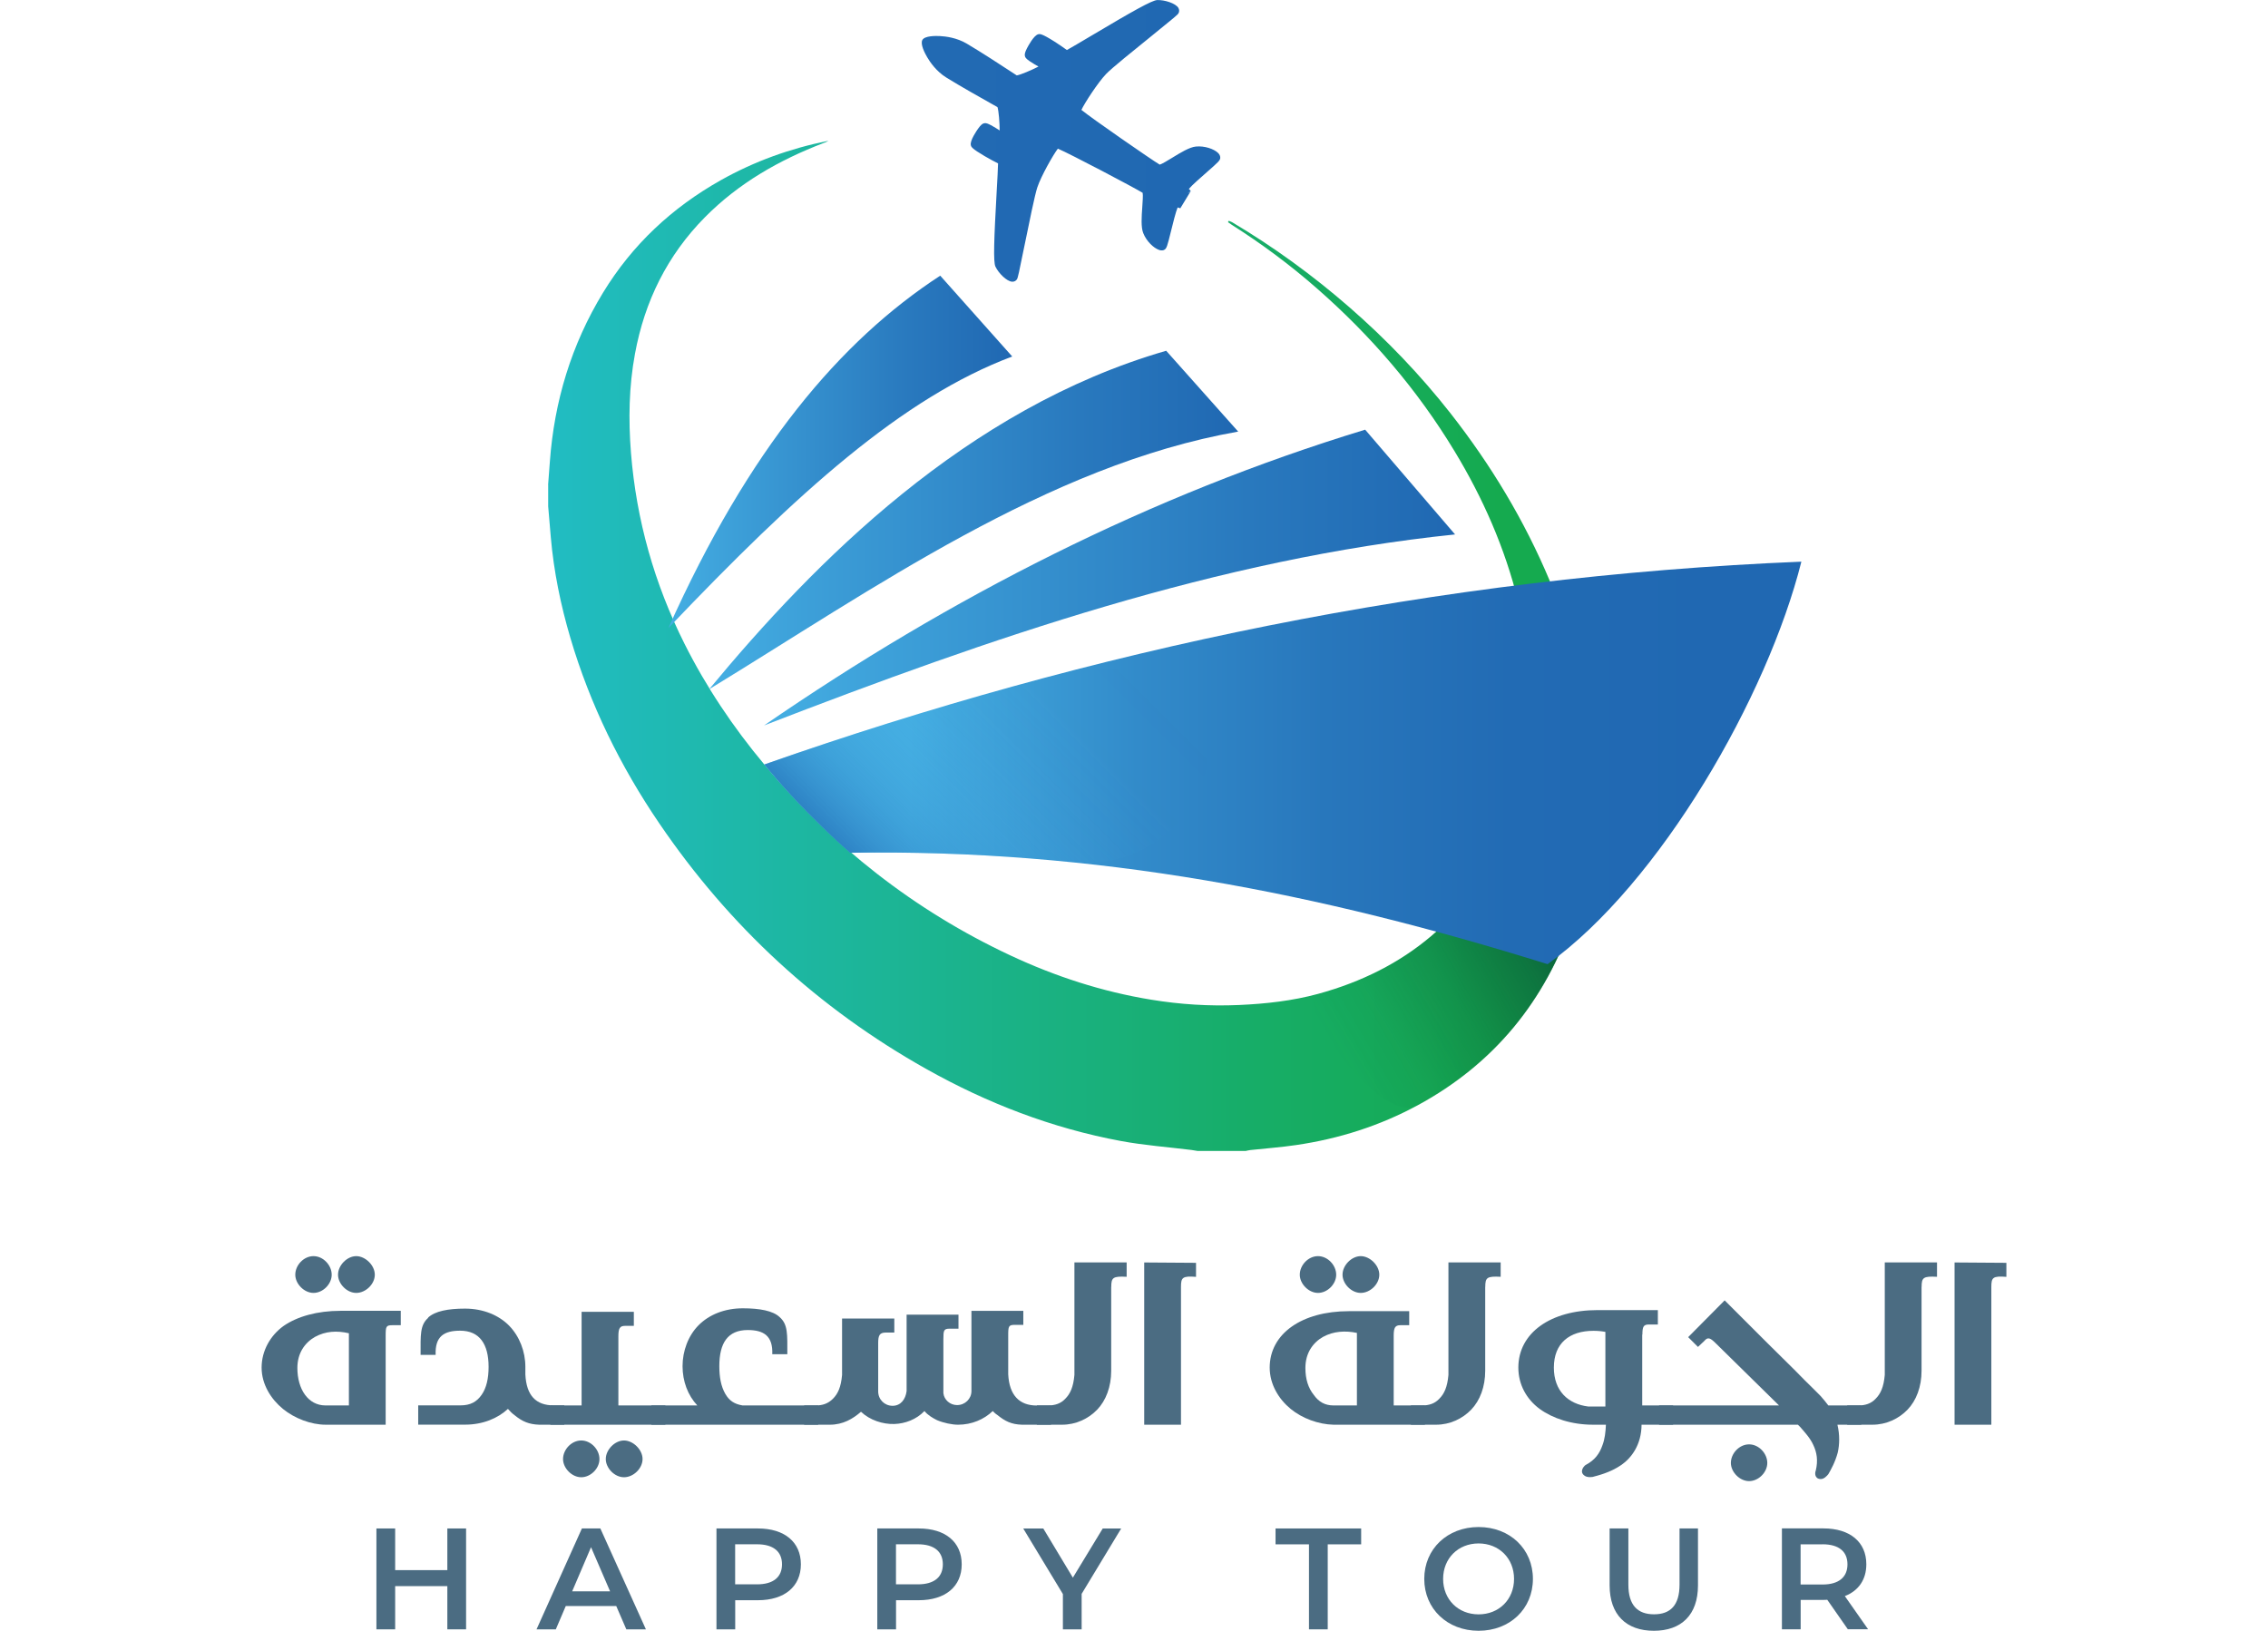 <?xml version="1.0" encoding="UTF-8"?>
<svg id="Layer_1" data-name="Layer 1" xmlns="http://www.w3.org/2000/svg" xmlns:xlink="http://www.w3.org/1999/xlink" width="89" height="64" viewBox="0 0 292.26 273.19">
  <defs>
    <style>
      .cls-1 {
        fill: url(#linear-gradient-2);
      }

      .cls-2 {
        fill: url(#linear-gradient-3);
      }

      .cls-2, .cls-3, .cls-4, .cls-5, .cls-6 {
        fill-rule: evenodd;
      }

      .cls-3 {
        fill: url(#linear-gradient-6);
        opacity: .64;
      }

      .cls-4 {
        fill: url(#linear-gradient-5);
      }

      .cls-7 {
        fill: url(#linear-gradient-8);
      }

      .cls-5 {
        fill: url(#linear-gradient-4);
      }

      .cls-6 {
        fill: url(#linear-gradient-7);
      }

      .cls-8 {
        fill: #4b6c82;
      }

      .cls-9 {
        fill: url(#linear-gradient);
      }
    </style>
    <linearGradient id="linear-gradient" x1="47.99" y1="108.21" x2="223.16" y2="108.21" gradientUnits="userSpaceOnUse">
      <stop offset="0" stop-color="#21bcc3"/>
      <stop offset=".18" stop-color="#1eb8a9"/>
      <stop offset=".67" stop-color="#17ad68"/>
      <stop offset=".91" stop-color="#15aa4f"/>
    </linearGradient>
    <linearGradient id="linear-gradient-2" x1="179.24" y1="174.85" x2="221.4" y2="150.51" gradientUnits="userSpaceOnUse">
      <stop offset="0" stop-color="#084e34" stop-opacity="0"/>
      <stop offset=".2" stop-color="#084e34" stop-opacity=".07"/>
      <stop offset=".45" stop-color="#084e34" stop-opacity=".26"/>
      <stop offset=".72" stop-color="#084e34" stop-opacity=".57"/>
      <stop offset="1" stop-color="#084e34"/>
    </linearGradient>
    <linearGradient id="linear-gradient-3" x1="84.16" y1="96.76" x2="199.92" y2="96.76" gradientUnits="userSpaceOnUse">
      <stop offset="0" stop-color="#45afe3"/>
      <stop offset=".1" stop-color="#40a6dd"/>
      <stop offset=".7" stop-color="#2979be"/>
      <stop offset="1" stop-color="#2068b2"/>
    </linearGradient>
    <linearGradient id="linear-gradient-4" x1="74.95" y1="87.12" x2="163.58" y2="87.12" xlink:href="#linear-gradient-3"/>
    <linearGradient id="linear-gradient-5" x1="84.2" y1="127.81" x2="257.92" y2="127.81" gradientUnits="userSpaceOnUse">
      <stop offset=".14" stop-color="#45afe3"/>
      <stop offset=".18" stop-color="#41a7dd"/>
      <stop offset=".36" stop-color="#328bca"/>
      <stop offset=".54" stop-color="#2877bc"/>
      <stop offset=".72" stop-color="#226bb4"/>
      <stop offset=".91" stop-color="#2068b2"/>
    </linearGradient>
    <linearGradient id="linear-gradient-6" x1="103.57" y1="148.23" x2="145.32" y2="106.49" gradientUnits="userSpaceOnUse">
      <stop offset="0" stop-color="#2068b2"/>
      <stop offset="0" stop-color="#2069b3" stop-opacity=".98"/>
      <stop offset=".08" stop-color="#2979be" stop-opacity=".75"/>
      <stop offset=".16" stop-color="#3088c8" stop-opacity=".55"/>
      <stop offset=".24" stop-color="#3794d0" stop-opacity=".38"/>
      <stop offset=".33" stop-color="#3c9ed7" stop-opacity=".24"/>
      <stop offset=".43" stop-color="#40a5dc" stop-opacity=".13"/>
      <stop offset=".55" stop-color="#42aae0" stop-opacity=".06"/>
      <stop offset=".7" stop-color="#44aee2" stop-opacity=".01"/>
      <stop offset="1" stop-color="#45afe3" stop-opacity="0"/>
    </linearGradient>
    <linearGradient id="linear-gradient-7" x1="68.13" y1="75.7" x2="125.73" y2="75.7" xlink:href="#linear-gradient-3"/>
    <linearGradient id="linear-gradient-8" x1="110.58" y1="23.59" x2="160.57" y2="23.59" gradientUnits="userSpaceOnUse">
      <stop offset="0" stop-color="#226ab3"/>
      <stop offset="1" stop-color="#2068b2"/>
    </linearGradient>
  </defs>
  <g>
    <path class="cls-9" d="M47.99,81.21c.1-1.28.19-2.57.29-3.85.74-10.15,3.61-19.64,8.92-28.35,4.9-8.03,11.55-14.23,19.73-18.83,5.64-3.17,11.66-5.33,18.02-6.6-.13.07-.25.15-.38.21-.14.07-.3.11-.44.17-7.43,2.85-14.22,6.72-19.86,12.42-6.32,6.39-10.11,14.09-11.73,22.89-1.02,5.5-1.11,11.03-.67,16.6.9,11.24,3.92,21.9,8.95,31.94,3.64,7.26,8.16,14.01,13.38,20.25,11.43,13.66,25.09,24.44,41.24,32,7.52,3.52,15.36,6.07,23.57,7.41,4.87.8,9.77,1.11,14.72.89,4.49-.2,8.92-.69,13.26-1.87,14.63-4,25.22-12.79,31.44-26.69,2.24-5.01,3.48-10.3,4.03-15.76.8-7.88-.1-15.6-1.98-23.25-2.21-8.98-5.89-17.34-10.67-25.23-6.24-10.31-14.01-19.34-23.07-27.27-4.46-3.91-9.21-7.44-14.22-10.62-.22-.14-.43-.3-.65-.45.04-.08.09-.15.13-.23.18.08.38.13.55.23,6.99,4.15,13.53,8.91,19.66,14.25,6.19,5.4,11.86,11.3,16.93,17.76,6.78,8.65,12.41,17.98,16.66,28.14,2.4,5.74,4.27,11.63,5.55,17.72.93,4.43,1.5,8.91,1.71,13.44.4,8.68-.57,17.19-3.38,25.43-4.68,13.71-13.22,24.24-26.02,31.19-6.38,3.46-13.2,5.62-20.36,6.67-2.55.38-5.13.56-7.69.84-.26.03-.51.1-.77.15h-8.06c-.33-.06-.67-.12-1-.16-3.94-.49-7.92-.78-11.82-1.5-11.56-2.15-22.41-6.33-32.64-12.08-18.12-10.18-32.98-23.91-44.67-41.08-6.55-9.61-11.63-19.95-14.93-31.12-1.63-5.52-2.78-11.13-3.28-16.86-.15-1.73-.29-3.46-.44-5.19,0-1.21,0-2.42,0-3.64Z"/>
    <path class="cls-1" d="M176.99,166.51c14.63-4,25.22-12.79,31.44-26.69,2.24-5.01,14.06,5.93,11.25,14.17-4.68,13.71-13.22,24.24-26.02,31.19-6.38,3.46-21.01-17.48-16.67-18.67Z"/>
    <g>
      <g>
        <path class="cls-2" d="M84.16,121.53c31.3-21.55,64.64-38.56,100.69-49.55l15.06,17.55c-39.56,4.08-77.78,17.33-115.75,32Z"/>
        <path class="cls-5" d="M74.95,115.48c17.7-21.38,43.1-47.05,76.57-56.72l12.06,13.54c-31.99,5.63-61.39,26.56-88.63,43.17Z"/>
        <path class="cls-4" d="M84.2,128.07c54.79-19.27,112.57-31.46,173.72-33.98-5.66,22.52-23.64,53.89-42.51,67.43-38.04-11.87-75.74-19.35-116.93-18.66.3,0-.98-.67-7.03-6.75-3.93-3.95-7.25-8.04-7.25-8.04Z"/>
        <path class="cls-3" d="M84.2,128.07c15.25-5.36,30.73-10.18,46.45-14.39,40.76-10.92,32.22,33.49,4.93,30.74-12.11-1.22-24.44-1.78-37.1-1.57.3,0-.98-.67-7.03-6.75-3.93-3.95-7.25-8.04-7.25-8.04Z"/>
      </g>
      <path class="cls-6" d="M68.13,105.23c13.53-30.15,28.8-48.12,45.54-59.05l12.06,13.54c-18.37,6.91-35.9,22.72-57.6,45.5Z"/>
    </g>
    <path class="cls-7" d="M155.65,31.99c-1.2,1.08.3-.42,0,0-.12-.12-.24-.24-.33-.34.52-.63,2.03-1.95,2.98-2.78,2.02-1.77,2.28-2.02,2.28-2.46,0-.29-.13-.57-.41-.83-.66-.61-2.18-1.18-3.69-1.03-1.06.11-2.54,1.01-3.97,1.89-.72.44-1.69,1.03-2.07,1.14-1.37-.81-11.4-7.76-13.12-9.17.51-1.1,2.76-4.59,4.16-6.04.91-.95,4.59-3.92,7.55-6.31,3.79-3.07,4.39-3.57,4.54-3.82.17-.27.16-.61,0-.91-.46-.78-2.31-1.36-3.54-1.32-.89.03-4.14,1.87-11.09,6-1.65.98-3.35,1.99-4.05,2.37-.5-.37-1.31-.92-2.1-1.43-2.14-1.35-2.43-1.28-2.7-1.21h0c-.75.18-1.7,1.99-1.89,2.35-.36.71-.44,1.08-.31,1.41.09.23.28.49,1.55,1.25.23.14.47.27.69.4-1.1.57-3.01,1.39-3.64,1.48-.19-.12-.53-.35-.95-.62-1.74-1.14-4.98-3.26-7.42-4.7-1.68-1-3.54-1.22-4.5-1.27-.74-.04-2.52-.05-2.93.64-.41.68.41,2.25.79,2.89.48.83,1.54,2.38,3.2,3.41,2.4,1.49,5.79,3.39,7.6,4.41.43.24.78.44.98.55.21.6.37,2.68.37,3.91-.22-.14-.45-.29-.68-.43-1.26-.77-1.58-.82-1.83-.79-.35.03-.64.28-1.11.93-.23.33-1.4,2.01-1.21,2.76.07.28.14.56,2.33,1.84.81.47,1.67.94,2.23,1.21-.01.79-.12,2.76-.23,4.68-.45,8.07-.59,11.81-.21,12.61.53,1.11,1.9,2.48,2.8,2.53.34.02.64-.14.81-.41.15-.25.32-1.01,1.29-5.8.76-3.72,1.7-8.36,2.12-9.6.64-1.92,2.7-5.53,3.44-6.48,2.05.87,12.83,6.55,14.2,7.4.08.38,0,1.52-.06,2.36-.12,1.67-.24,3.4.16,4.39.56,1.41,1.76,2.49,2.61,2.8.27.1.5.12.71.07.07-.02.15-.04.21-.08.38-.21.49-.56,1.13-3.16.3-1.23.78-3.17,1.1-3.93.13.04.28.09.45.14M158.16,36.82"/>
  </g>
  <g>
    <path class="cls-8" d="M23.31,222h-1.41c-1.06,0-1.12.23-1.12,1.76v14.91h-10.04c-2.47,0-5.22-1.06-7.16-2.64-2-1.64-3.58-4.11-3.58-6.93s1.47-5.4,3.7-6.99c2.29-1.58,5.64-2.52,9.51-2.52h10.1v2.41ZM5.64,213.54c0-1.59,1.41-3.11,3.05-3.11s3.05,1.53,3.05,3.11-1.47,3.05-3.05,3.05-3.05-1.53-3.05-3.05ZM8.98,223.93c-1.76,1-2.99,2.76-2.99,5.23,0,3.58,1.82,6.28,4.7,6.28h3.93v-12.09c-2-.47-3.93-.35-5.64.59ZM12.8,213.54c0-1.59,1.53-3.11,3.05-3.11s3.11,1.53,3.11,3.11-1.53,3.05-3.11,3.05-3.05-1.53-3.05-3.05Z"/>
    <path class="cls-8" d="M50.72,238.67h-4.23c-1.7-.06-2.82-.53-4.11-1.59-.41-.29-.76-.65-1.12-1.06-1.7,1.59-4.23,2.64-7.16,2.64h-7.87v-3.23h7.1c1.64,0,2.7-.59,3.52-1.76.82-1.17,1.17-2.76,1.17-4.7,0-3.82-1.53-6.05-4.76-6.05-2.7,0-4.23.94-4.11,4.05h-2.52c0-3.35-.12-4.99,1.29-6.22h-.06c1.17-1.12,3.41-1.53,6.22-1.53,3.05,0,5.69,1.12,7.4,2.88s2.7,4.29,2.7,6.87v1.29c.18,3.52,1.76,5.17,4.76,5.17h1.76v3.23Z"/>
    <path class="cls-8" d="M62.35,222.11h-1.47c-.88,0-1.12.41-1.12,1.76v11.57h7.87v3.23h-19.26v-3.23h5.23v-15.68h8.75v2.35ZM50.49,244.42c0-1.58,1.41-3.11,3.05-3.11s3.05,1.53,3.05,3.11-1.47,3.05-3.05,3.05-3.05-1.53-3.05-3.05ZM57.65,244.42c0-1.58,1.53-3.11,3.05-3.11s3.11,1.53,3.11,3.11-1.53,3.05-3.11,3.05-3.05-1.53-3.05-3.05Z"/>
    <path class="cls-8" d="M86.77,220.64c1.41,1.23,1.29,2.88,1.29,6.22h-2.52c.12-3.05-1.41-4.05-4.11-4.05-3.35,0-4.76,2.17-4.76,6.05,0,1.88.29,3.4,1,4.64.65,1.12,1.47,1.7,2.88,1.94h12.68v3.23h-27.94v-3.23h7.69c-1.59-1.7-2.47-4.05-2.47-6.58s.94-5.11,2.7-6.87,4.34-2.82,7.4-2.82c2.82,0,5.05.41,6.16,1.47Z"/>
    <path class="cls-8" d="M132.21,238.67h-4.87c-1.76-.06-2.82-.59-4.11-1.64-.29-.18-.53-.41-.76-.65-1.47,1.41-3.52,2.29-5.81,2.29-1,0-2.41-.29-3.52-.76-.7-.35-1.53-.82-2.11-1.53-1.35,1.41-3.23,2.11-5.05,2.17-1.94.06-4.11-.65-5.58-2.05-1.35,1.17-2.99,2.17-5.23,2.17h-4.29v-3.23h1.94c1.12,0,2.05-.29,2.88-1.12s1.35-1.94,1.53-3.99v-9.45h8.75v2.35h-1.41c-1.06,0-1.29.47-1.29,1.76v8.1c0,1.35,1.06,2.41,2.41,2.41s2.17-1.06,2.35-2.47v-12.8h8.69v2.35h-1.47c-1,0-1.06.29-1.06,1.76v9.04c.12,1.12,1.12,2,2.29,2,1.35,0,2.41-1.06,2.41-2.35v-13.44h8.69v2.35h-1.41c-1.06,0-1.12.23-1.12,1.76v6.52c.18,3.52,1.88,5.23,4.76,5.23h2.41v3.23Z"/>
    <path class="cls-8" d="M142.31,215.6v14.03c0,2.7-.88,4.99-2.35,6.52-1.47,1.53-3.58,2.52-5.87,2.52h-4.23v-3.23h1.88c1.12,0,2.11-.29,2.88-1.12.82-.82,1.35-1.94,1.53-3.99v-18.85h8.75v2.41c-2.29-.12-2.58.12-2.58,1.7Z"/>
    <path class="cls-8" d="M156.52,211.55v2.35c-2.29-.18-2.52.12-2.52,1.7v23.07h-6.16v-27.18l8.69.06Z"/>
    <path class="cls-8" d="M192.22,222h-1.47c-.88,0-1.12.41-1.12,1.76v11.68h5.23v3.23h-15.32c-2.52-.06-5.23-1.06-7.16-2.64-2-1.64-3.52-4.11-3.52-6.93,0-5.69,5.4-9.45,13.27-9.45h10.1v2.35ZM173.9,213.54c0-1.59,1.41-3.11,3.05-3.11s3.05,1.53,3.05,3.11-1.47,3.05-3.05,3.05-3.05-1.53-3.05-3.05ZM177.83,223.93c-1.76,1-2.99,2.76-2.99,5.23,0,1.88.47,3.35,1.41,4.52.82,1.17,1.88,1.76,3.29,1.76h3.93v-12.15c-1.94-.41-3.93-.29-5.64.65ZM181.06,213.54c0-1.59,1.53-3.11,3.05-3.11s3.11,1.53,3.11,3.11-1.53,3.05-3.11,3.05-3.05-1.53-3.05-3.05Z"/>
    <path class="cls-8" d="M204.96,215.6v14.03c0,2.7-.88,4.99-2.35,6.52-1.47,1.53-3.58,2.52-5.87,2.52h-4.23v-3.23h1.88c1.12,0,2.11-.29,2.88-1.12.82-.82,1.35-1.94,1.53-3.99v-18.85h8.75v2.41c-2.29-.12-2.58.12-2.58,1.7Z"/>
    <path class="cls-8" d="M231.26,223.58v11.86h5.17v3.23h-5.28v-.06c0,3.4-1.7,5.64-3.4,6.81-1.88,1.29-3.93,1.76-4.81,2h-.06c-.29.06-.88.06-1.23-.18-.94-.59-.29-1.53.12-1.82,1.58-.82,2.35-1.94,2.82-3.29.41-1.06.53-2.23.59-3.46h-2.17c-3.58,0-6.75-1.06-8.92-2.64-2.23-1.64-3.58-4.11-3.58-6.93,0-5.81,5.4-9.63,13.27-9.63h10.1v2.41h-1.47c-.94,0-1.12.35-1.12,1.7ZM216.46,229.1c0,3.93,2.41,6.11,5.75,6.52h2.88v-12.5c-.65-.12-1.29-.18-2-.18-3.99,0-6.63,2.05-6.63,6.16Z"/>
    <path class="cls-8" d="M256.97,229.69l.06.06c1.12,1.17,2,2,2.64,2.64l1.47,1.47c.59.65.88,1.06,1.29,1.58h5.52v3.23h-3.99c.41,1.7.35,3.35.06,4.64-.41,1.58-1.17,2.94-1.58,3.64-.23.29-.76.88-1.35.82-.94-.06-.94-1-.76-1.41.41-1.7.18-3.05-.41-4.29-.53-1.17-1.41-2.11-2.17-2.99l-.41-.41h-23.25v-3.23h20.08l-10.57-10.39c-.94-.94-1.35-1.12-1.94-.41l-1.06,1-1.64-1.64,6.11-6.16c5.81,5.81,9.51,9.51,11.92,11.86ZM246.11,245.07c0-1.59,1.41-3.11,3.05-3.11s3.05,1.53,3.05,3.11-1.47,3.05-3.05,3.05-3.05-1.53-3.05-3.05Z"/>
    <path class="cls-8" d="M278.05,215.6v14.03c0,2.7-.88,4.99-2.35,6.52-1.47,1.53-3.58,2.52-5.87,2.52h-4.23v-3.23h1.88c1.12,0,2.11-.29,2.88-1.12.82-.82,1.35-1.94,1.53-3.99v-18.85h8.75v2.41c-2.29-.12-2.58.12-2.58,1.7Z"/>
    <path class="cls-8" d="M292.26,211.55v2.35c-2.29-.18-2.52.12-2.52,1.7v23.07h-6.16v-27.18l8.69.06Z"/>
  </g>
  <g>
    <path class="cls-8" d="M34.25,256.05v16.9h-3.14v-7.24h-8.74v7.24h-3.14v-16.9h3.14v6.98h8.74v-6.98h3.14Z"/>
    <path class="cls-8" d="M59.4,269.04h-8.45l-1.67,3.91h-3.23l7.6-16.9h3.09l7.63,16.9h-3.28l-1.69-3.91ZM58.37,266.58l-3.19-7.39-3.16,7.39h6.35Z"/>
    <path class="cls-8" d="M90.33,262.06c0,3.72-2.75,6.01-7.19,6.01h-3.81v4.88h-3.14v-16.9h6.95c4.44,0,7.19,2.27,7.19,6.01ZM87.17,262.06c0-2.12-1.42-3.36-4.18-3.36h-3.67v6.71h3.67c2.75,0,4.18-1.23,4.18-3.36Z"/>
    <path class="cls-8" d="M117.27,262.06c0,3.72-2.75,6.01-7.19,6.01h-3.81v4.88h-3.14v-16.9h6.95c4.44,0,7.19,2.27,7.19,6.01ZM114.11,262.06c0-2.12-1.42-3.36-4.18-3.36h-3.67v6.71h3.67c2.75,0,4.18-1.23,4.18-3.36Z"/>
    <path class="cls-8" d="M137.36,266.99v5.96h-3.14v-5.91l-6.64-10.98h3.36l4.95,8.23,5-8.23h3.09l-6.61,10.93Z"/>
    <path class="cls-8" d="M175.44,258.71h-5.6v-2.66h14.34v2.66h-5.6v14.24h-3.14v-14.24Z"/>
    <path class="cls-8" d="M194.75,264.5c0-5,3.86-8.69,9.1-8.69s9.1,3.67,9.1,8.69-3.86,8.69-9.1,8.69-9.1-3.69-9.1-8.69ZM209.79,264.5c0-3.45-2.53-5.94-5.94-5.94s-5.94,2.49-5.94,5.94,2.53,5.94,5.94,5.94,5.94-2.49,5.94-5.94Z"/>
    <path class="cls-8" d="M225.8,265.59v-9.54h3.14v9.41c0,3.48,1.57,4.97,4.3,4.97s4.27-1.5,4.27-4.97v-9.41h3.09v9.54c0,4.92-2.78,7.6-7.39,7.6s-7.41-2.68-7.41-7.6Z"/>
    <path class="cls-8" d="M265.71,272.95l-3.45-4.95c-.22.02-.43.02-.65.02h-3.81v4.92h-3.14v-16.9h6.95c4.44,0,7.19,2.27,7.19,6.01,0,2.56-1.3,4.44-3.6,5.33l3.89,5.55h-3.38ZM261.46,258.71h-3.67v6.73h3.67c2.75,0,4.18-1.25,4.18-3.38s-1.42-3.36-4.18-3.36Z"/>
  </g>
</svg>